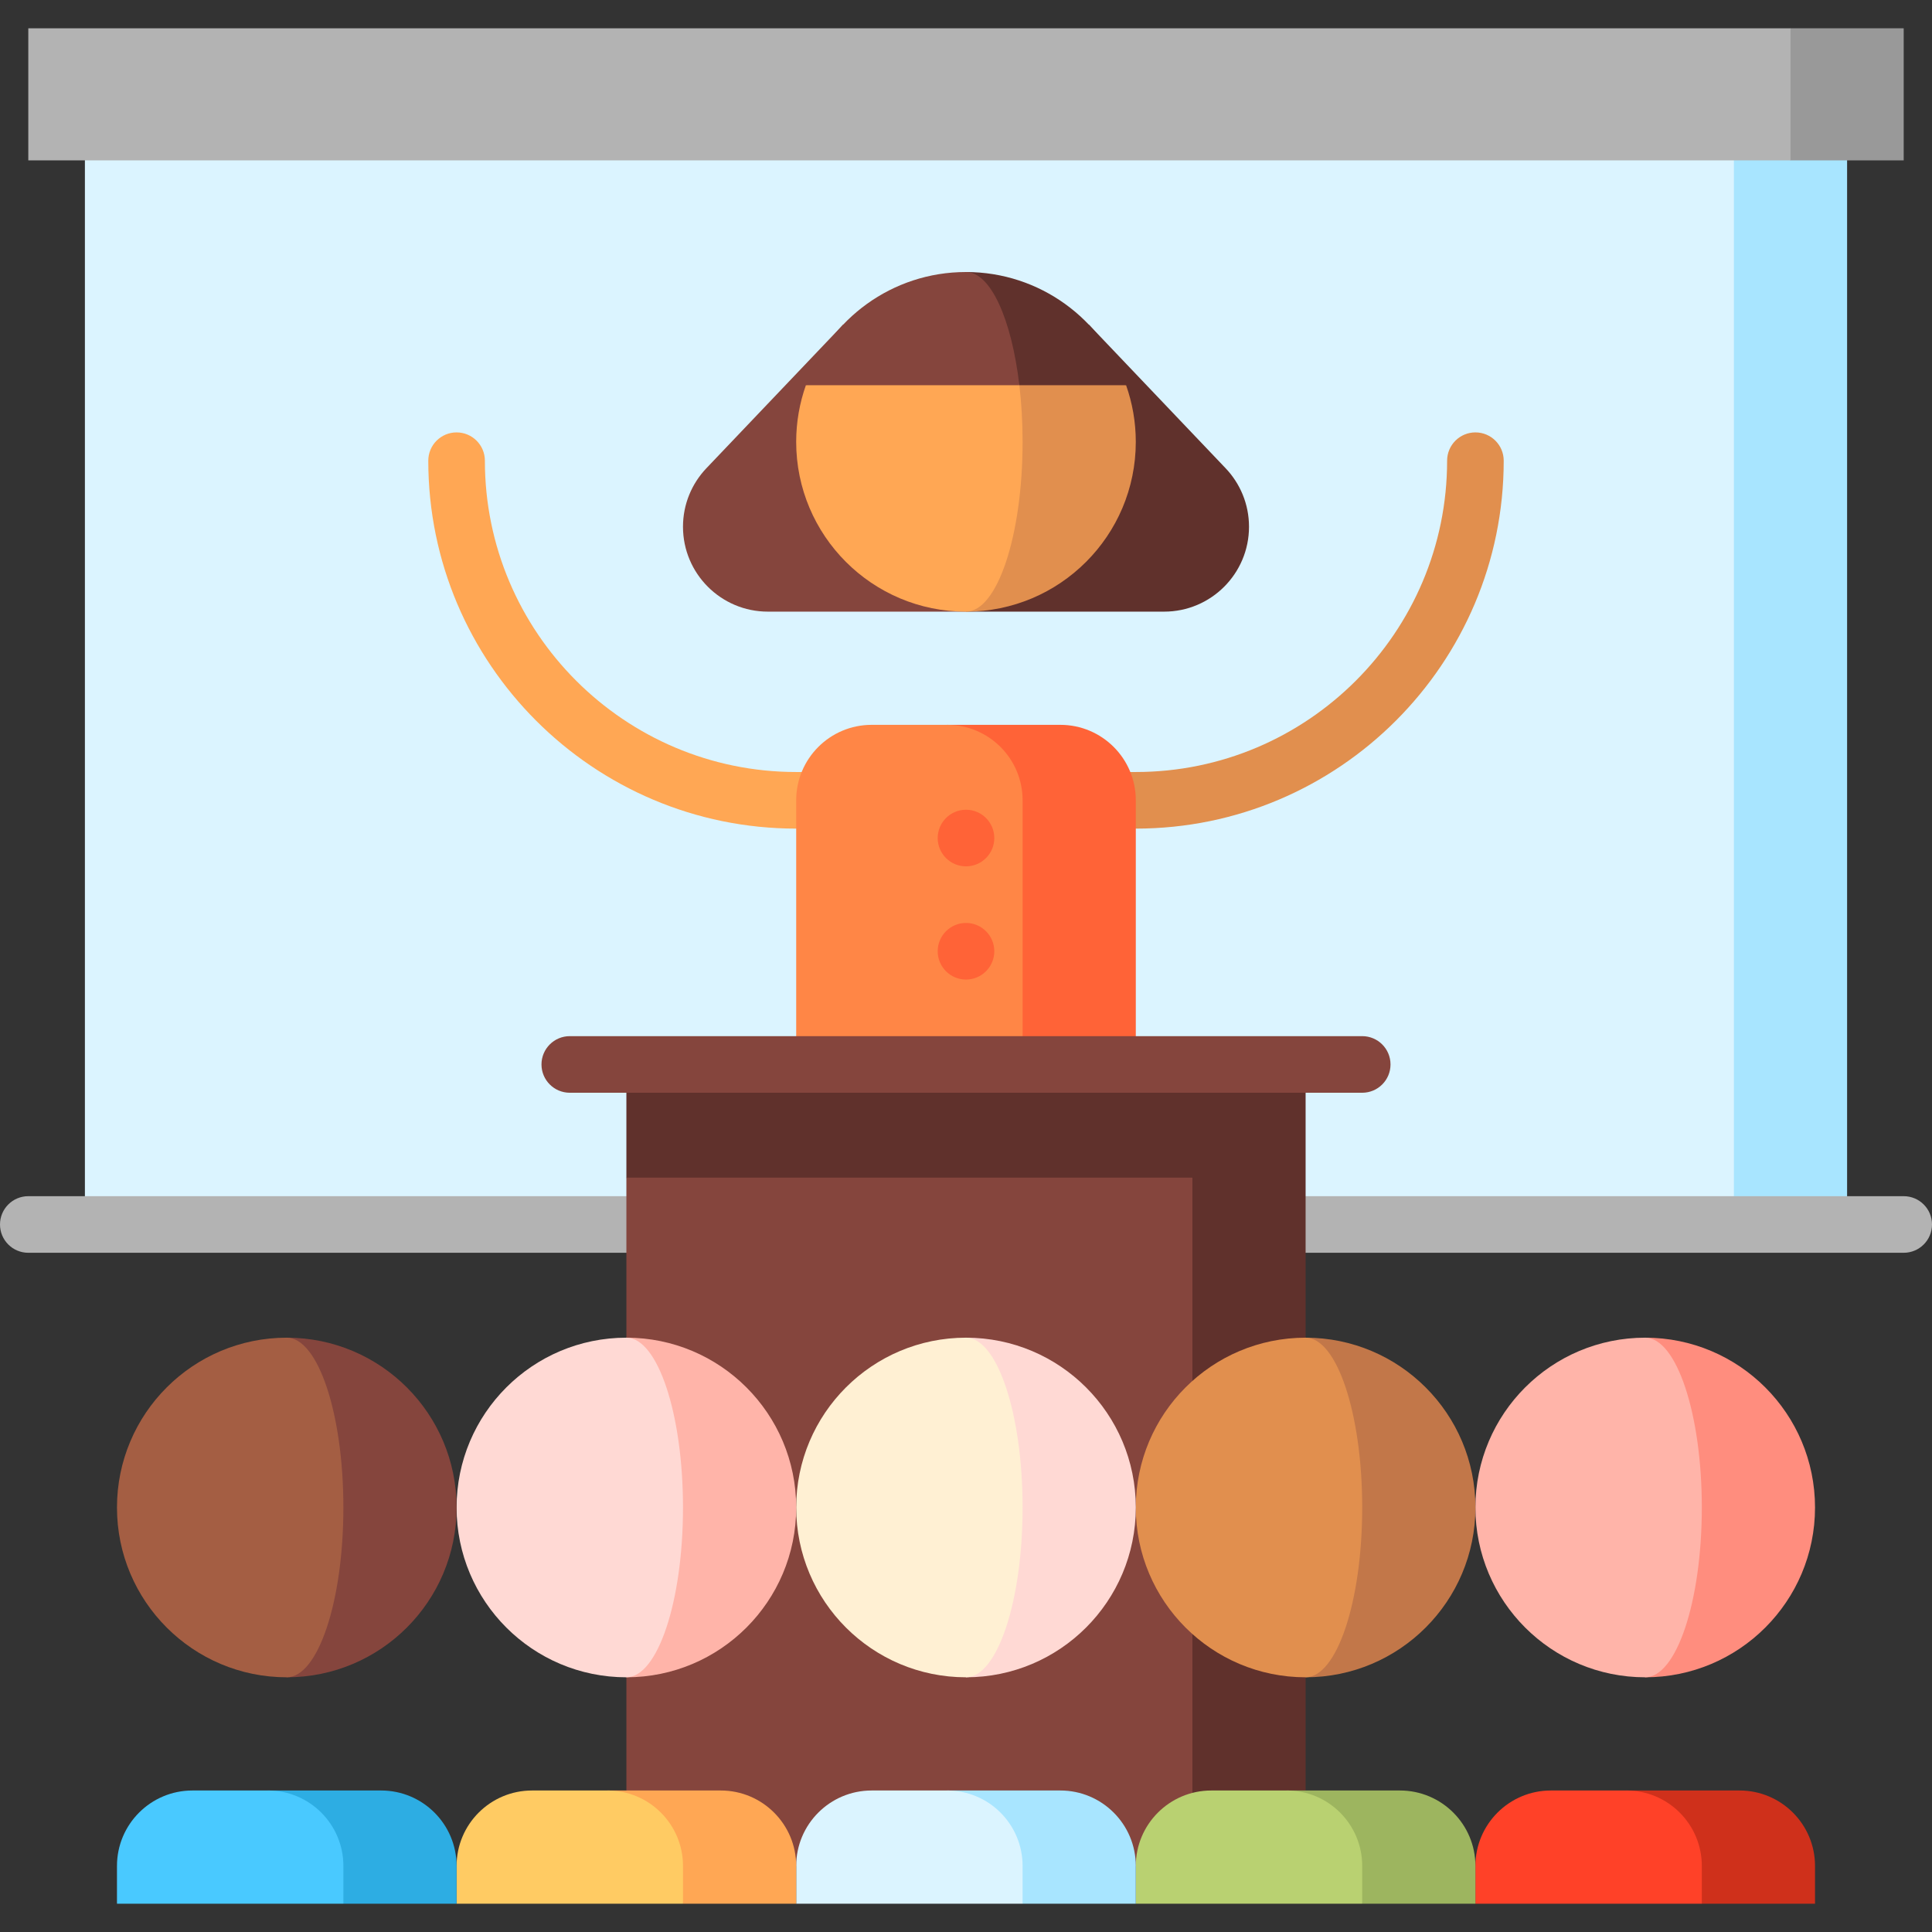 <?xml version="1.0" encoding="iso-8859-1"?>
<!-- Generator: Adobe Illustrator 19.0.0, SVG Export Plug-In . SVG Version: 6.00 Build 0)  -->
<svg version="1.1" id="Capa_1" xmlns="http://www.w3.org/2000/svg" xmlns:xlink="http://www.w3.org/1999/xlink" x="0px" y="0px"
	 viewBox="0 0 512 512" style="enable-background:new 0 0 512 512;" xml:space="preserve">
<rect x="0" y="0" width="512" height="512" fill="#333333" stroke="none"/>
<polygon style="fill:#A8E5FF;" points="459.5,324.5 339.5,27.09 489.5,27.09 489.5,324.5 "/>
<rect x="22.5" y="27.5" style="fill:#DBF4FF;" width="437" height="297"/>
<path style="fill:#B3B3B3;" d="M504.5,332H7.5c-4.143,0-7.5-3.357-7.5-7.5s3.357-7.5,7.5-7.5h497c4.143,0,7.5,3.357,7.5,7.5
	S508.643,332,504.5,332z"/>
<path style="fill:#FFA754;" d="M211,204.59c-45.49,0-82.5-37.01-82.5-82.5c0-4.143-3.357-7.5-7.5-7.5s-7.5,3.357-7.5,7.5
	c0,53.762,43.738,97.5,97.5,97.5h45v-15H211z"/>
<path style="fill:#E18F4E;" d="M391,114.59c-4.143,0-7.5,3.357-7.5,7.5c0,45.49-37.01,82.5-82.5,82.5h-45v15h45
	c53.762,0,97.5-43.738,97.5-97.5C398.5,117.947,395.143,114.59,391,114.59z"/>
<polygon style="fill:#999999;" points="474.5,42.5 444.5,25 474.5,7.5 504.5,7.5 504.5,42.5 "/>
<rect x="7.5" y="7.5" style="fill:#B3B3B3;" width="467" height="35"/>
<path style="fill:#FF6337;" d="M281,192.09h-30l20,120h30v-100C301,201.044,292.046,192.09,281,192.09z"/>
<path style="fill:#FF8646;" d="M251,192.09h-20c-11.046,0-20,8.954-20,20v100h60v-100C271,201.044,262.046,192.09,251,192.09z"/>
<path style="fill:#85453D;" d="M223.409,86.06l-36.196,38.015c-3.847,4.037-6.213,9.498-6.213,15.515
	c0,12.426,10.074,22.5,22.5,22.5H256V86.06H223.409z"/>
<path style="fill:#60312C;" d="M324.787,124.075L288.591,86.06H256v76.03h52.5c12.426,0,22.5-10.074,22.5-22.5
	C331,133.573,328.634,128.112,324.787,124.075z"/>
<path style="fill:#E18F4E;" d="M255.997,82.09v80c24.853,0,45-20.147,45-45c0-5.261-0.912-10.307-2.571-15L255.997,82.09z"/>
<path style="fill:#60312C;" d="M255.997,72.09l14.143,30h28.286C292.248,84.614,275.589,72.09,255.997,72.09z"/>
<path style="fill:#FFA754;" d="M213.568,102.09c-1.659,4.693-2.571,9.739-2.571,15c0,24.853,20.147,45,45,45
	c8.284,0,15-20.147,15-45c0-5.261-0.304-10.307-0.857-15l-14.143-20L213.568,102.09z"/>
<path style="fill:#85453D;" d="M255.997,72.09c-19.592,0-36.25,12.524-42.429,30h56.572C268.081,84.614,262.528,72.09,255.997,72.09
	z"/>
<g>
	<circle style="fill:#FF6337;" cx="256" cy="222.09" r="7.5"/>
	<circle style="fill:#FF6337;" cx="256" cy="252.09" r="7.5"/>
</g>
<polygon style="fill:#60312C;" points="166,282.09 166,312.09 300,494.5 346,494.5 346,282.09 "/>
<rect x="166" y="312.09" style="fill:#85453D;" width="150" height="182.41"/>
<path style="fill:#CF301B;" d="M461,474.5h-30l20,30h30v-10C481,483.454,472.046,474.5,461,474.5z"/>
<path style="fill:#FF4128;" d="M431,474.5h-20c-11.046,0-20,8.954-20,20v10h60v-10C451,483.454,442.046,474.5,431,474.5z"/>
<path style="fill:#FF8D7E;" d="M436,354.5v90c24.853,0,45-20.147,45-45S460.853,354.5,436,354.5z"/>
<path style="fill:#FFB4A9;" d="M451,399.5c0-24.853-6.716-45-15-45c-24.853,0-45,20.147-45,45s20.147,45,45,45
	C444.284,444.5,451,424.353,451,399.5z"/>
<path style="fill:#9DB55F;" d="M371,474.5h-30l20,30h30v-10C391,483.454,382.046,474.5,371,474.5z"/>
<path style="fill:#B9D171;" d="M341,474.5h-20c-11.046,0-20,8.954-20,20v10h60v-10C361,483.454,352.046,474.5,341,474.5z"/>
<path style="fill:#C27749;" d="M346,354.5v90c24.853,0,45-20.147,45-45S370.853,354.5,346,354.5z"/>
<path style="fill:#E18F4E;" d="M361,399.5c0-24.853-6.716-45-15-45c-24.853,0-45,20.147-45,45s20.147,45,45,45
	C354.284,444.5,361,424.353,361,399.5z"/>
<path style="fill:#A8E5FF;" d="M281,474.5h-30l20,30h30v-10C301,483.454,292.046,474.5,281,474.5z"/>
<path style="fill:#DBF4FF;" d="M251,474.5h-20c-11.046,0-20,8.954-20,20v10h60v-10C271,483.454,262.046,474.5,251,474.5z"/>
<path style="fill:#FFD9D4;" d="M256,354.5v90c24.853,0,45-20.147,45-45S280.853,354.5,256,354.5z"/>
<path style="fill:#FFF0D3;" d="M271,399.5c0-24.853-6.716-45-15-45c-24.853,0-45,20.147-45,45s20.147,45,45,45
	C264.284,444.5,271,424.353,271,399.5z"/>
<path style="fill:#FFA754;" d="M191,474.5h-30l20,30h30v-10C211,483.454,202.046,474.5,191,474.5z"/>
<path style="fill:#FFCB63;" d="M161,474.5h-20c-11.046,0-20,8.954-20,20v10h60v-10C181,483.454,172.046,474.5,161,474.5z"/>
<path style="fill:#FFB4A9;" d="M166,354.5v90c24.853,0,45-20.147,45-45S190.853,354.5,166,354.5z"/>
<path style="fill:#FFD9D4;" d="M181,399.5c0-24.853-6.716-45-15-45c-24.853,0-45,20.147-45,45s20.147,45,45,45
	C174.284,444.5,181,424.353,181,399.5z"/>
<path style="fill:#2DADE3;" d="M101,474.5H71l20,30h30v-10C121,483.454,112.046,474.5,101,474.5z"/>
<path style="fill:#49C9FF;" d="M71,474.5H51c-11.046,0-20,8.954-20,20v10h60v-10C91,483.454,82.046,474.5,71,474.5z"/>
<path style="fill:#85453D;" d="M76,354.5v90c24.853,0,45-20.147,45-45S100.853,354.5,76,354.5z"/>
<path style="fill:#A45E43;" d="M91,399.5c0-24.853-6.716-45-15-45c-24.853,0-45,20.147-45,45s20.147,45,45,45
	C84.284,444.5,91,424.353,91,399.5z"/>
<path style="fill:#85453D;" d="M361,289.59H151c-4.143,0-7.5-3.357-7.5-7.5s3.357-7.5,7.5-7.5h210c4.143,0,7.5,3.357,7.5,7.5
	S365.143,289.59,361,289.59z"/>
<g>
</g>
<g>
</g>
<g>
</g>
<g>
</g>
<g>
</g>
<g>
</g>
<g>
</g>
<g>
</g>
<g>
</g>
<g>
</g>
<g>
</g>
<g>
</g>
<g>
</g>
<g>
</g>
<g>
</g>
</svg>
